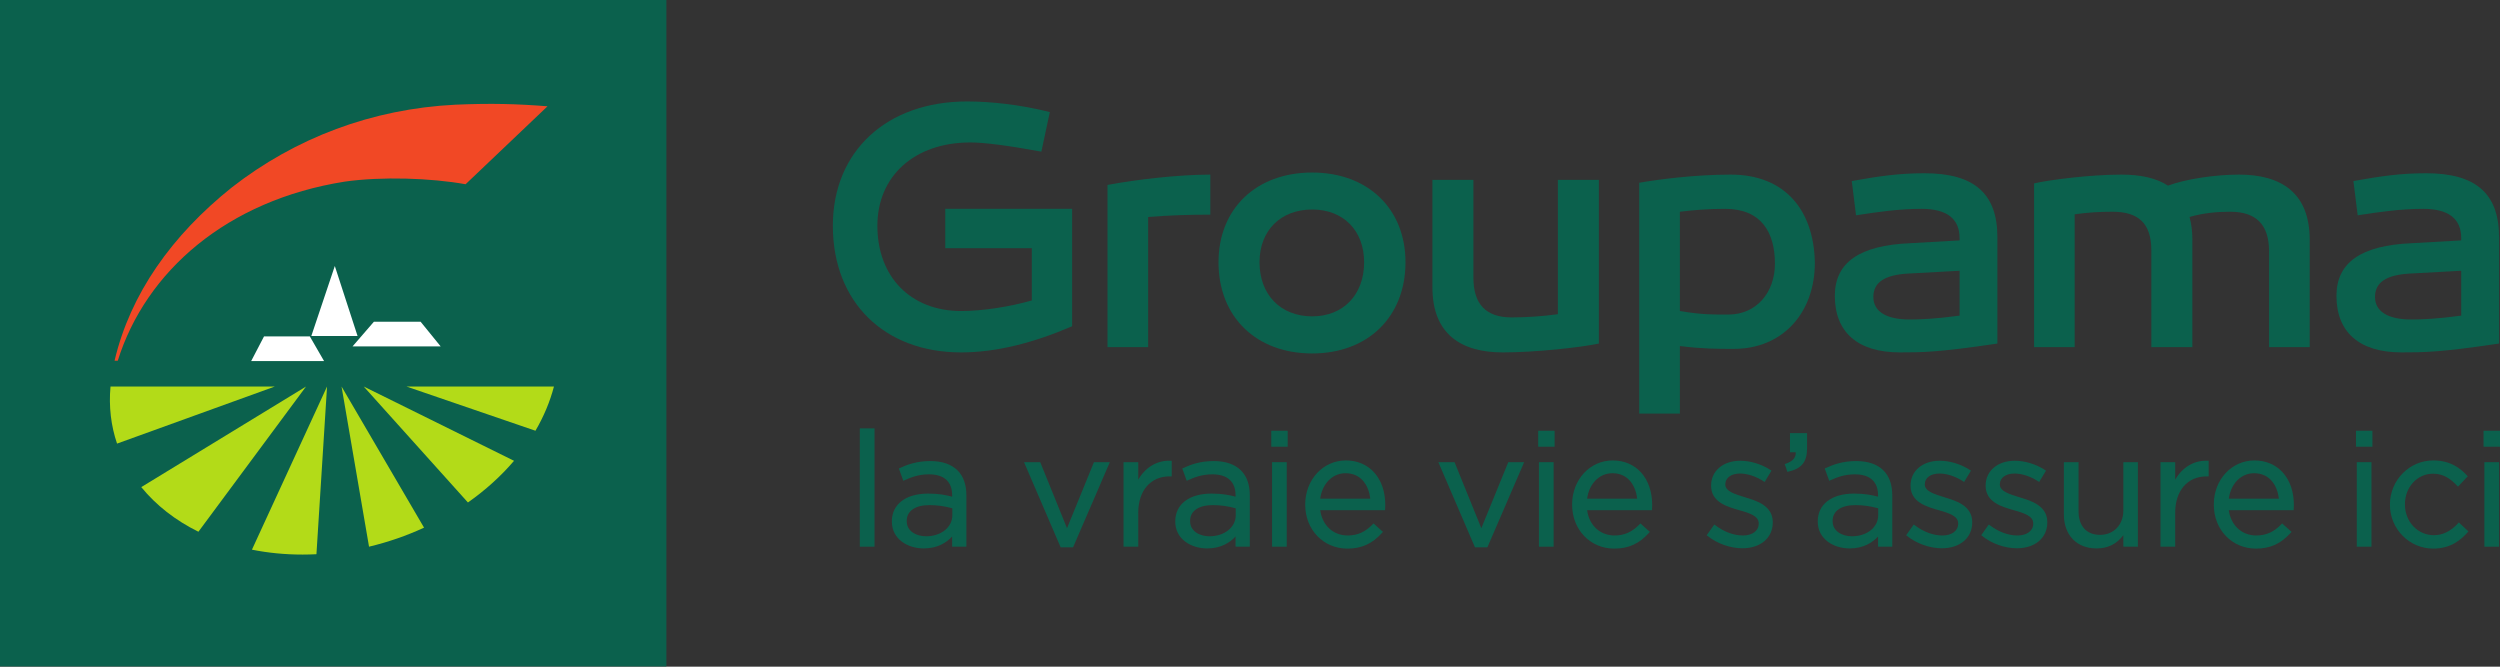 <svg xmlns="http://www.w3.org/2000/svg" width="165" height="44" viewBox="0 0 165 44" fill="none"><rect x="0" y="0" width="165" height="44" fill="#333333" stroke="none"/><g clip-path="url(#clip0_1601_184)"><path d="M70.76 13.783H62.386V16.38H68.1V19.83C66.631 20.249 64.836 20.528 63.435 20.528C60.123 20.528 57.907 18.29 57.907 14.902C57.907 11.618 60.357 9.402 64.042 9.402C64.975 9.402 66.561 9.61 68.73 10.008L69.288 7.397C67.354 6.906 65.371 6.696 63.832 6.696C58.514 6.696 54.968 9.986 54.968 14.902C54.968 19.923 58.35 23.259 63.435 23.259C65.745 23.259 68.218 22.629 70.76 21.532V13.783Z" fill="#0B614D"></path><path d="M79.882 11.524C77.784 11.524 75.007 11.847 73.095 12.205V22.909H75.778V14.32C77.131 14.21 78.46 14.166 79.882 14.166V11.524Z" fill="#0B614D"></path><path d="M86.604 11.387C82.918 11.387 80.422 13.761 80.422 17.308C80.422 20.927 82.918 23.328 86.604 23.328C90.266 23.328 92.762 20.927 92.762 17.308C92.762 13.761 90.266 11.387 86.604 11.387ZM86.604 13.827C88.655 13.827 90.032 15.209 90.032 17.308C90.032 19.455 88.655 20.88 86.604 20.88C84.527 20.88 83.128 19.455 83.128 17.308C83.128 15.209 84.527 13.827 86.604 13.827Z" fill="#0B614D"></path><path d="M105.526 11.872H102.82V20.738C101.77 20.88 100.72 20.949 99.766 20.949C98.086 20.949 97.246 20.087 97.246 18.337V11.872H94.54V18.967C94.54 22.046 96.429 23.259 99.181 23.259C101.327 23.259 104.314 22.932 105.526 22.674V11.872Z" fill="#0B614D"></path><path d="M114.23 11.524C111.897 11.524 109.565 11.825 108.188 12.061V27.297H110.871V22.838C112.365 23.025 113.274 23.025 114.44 23.025C117.635 23.025 119.781 20.67 119.781 17.332C119.711 13.828 117.776 11.524 114.23 11.524ZM113.858 13.783C116.237 13.783 117.146 15.329 117.146 17.403C117.146 19.293 115.933 20.761 114.067 20.761C113.179 20.761 112.387 20.784 110.871 20.528V13.974C111.781 13.864 112.714 13.783 113.858 13.783Z" fill="#0B614D"></path><path d="M127.023 11.435C125.344 11.435 124.06 11.618 122.217 11.949L122.498 14.21C123.851 13.997 125.344 13.783 126.813 13.783C128.446 13.783 129.332 14.396 129.332 15.72V15.866L126.089 16.051C122.707 16.19 121.099 17.332 121.099 19.527C121.099 21.928 122.614 23.258 125.39 23.258C126.813 23.258 127.909 23.259 131.828 22.674V15.652C131.828 12.767 130.289 11.435 127.023 11.435ZM129.332 17.87V20.831C127.816 21.041 126.719 21.087 126.043 21.087C124.48 21.087 123.641 20.552 123.641 19.596C123.641 18.639 124.387 18.149 125.903 18.057L129.332 17.87Z" fill="#0B614D"></path><path d="M147.774 11.524C146.166 11.524 144.23 11.825 143.087 12.252C142.293 11.737 141.243 11.524 140.007 11.524C137.862 11.524 135.109 11.897 134.247 12.105V22.909H136.928V14.144C137.792 14.019 138.608 13.974 139.424 13.974C141.151 13.974 141.989 14.748 141.989 16.538V22.909H144.696V15.796C144.696 15.236 144.626 14.748 144.509 14.32C145.395 14.062 146.305 13.974 147.192 13.974C148.918 13.974 149.759 14.836 149.759 16.587V22.909H152.44V15.82C152.44 12.741 150.574 11.524 147.774 11.524Z" fill="#0B614D"></path><path d="M160.132 11.435C158.452 11.435 157.169 11.618 155.325 11.949L155.607 14.21C156.96 13.997 158.452 13.783 159.922 13.783C161.554 13.783 162.441 14.396 162.441 15.72V15.866L159.199 16.051C155.817 16.19 154.206 17.332 154.206 19.527C154.206 21.928 155.723 23.258 158.499 23.258C159.922 23.258 161.019 23.259 164.937 22.674V15.652C164.937 12.767 163.397 11.435 160.132 11.435ZM162.441 17.87V20.831C160.925 21.041 159.829 21.087 159.153 21.087C157.59 21.087 156.75 20.552 156.75 19.596C156.75 18.639 157.497 18.149 159.013 18.057L162.441 17.87Z" fill="#0B614D"></path><path d="M43.981 43.981H0V6.1566e-07H43.981V43.981Z" fill="#0B614D"></path><path d="M36.137 7.015C34.103 6.856 32.441 6.808 30.063 6.909C24.558 7.183 19.496 9.095 15.287 12.38C11.362 15.519 8.595 19.389 7.561 23.808H7.772C9.625 17.892 14.997 13.218 22.746 11.988C25.19 11.64 28.433 11.747 30.729 12.16L36.137 7.015Z" fill="#F14825"></path><path d="M20.547 22.177L22.098 17.556L23.599 22.177H20.547Z" fill="white"></path><path d="M23.267 22.863L24.677 21.235H27.761L29.084 22.863H23.267Z" fill="white"></path><path d="M16.578 23.829L17.426 22.201H20.447L21.388 23.829H16.578Z" fill="white"></path><path d="M22.542 25.51L24.356 36.081C25.619 35.779 26.839 35.357 27.987 34.825L22.542 25.51Z" fill="#B3DB18"></path><path d="M33.926 30.413L24.005 25.51L30.883 33.164C32.033 32.355 33.06 31.429 33.926 30.413Z" fill="#B3DB18"></path><path d="M26.824 25.51L35.34 28.429C35.883 27.5 36.295 26.523 36.561 25.51H26.824Z" fill="#B3DB18"></path><path d="M20.885 36.578L21.585 25.51L16.628 36.278C17.681 36.489 18.8 36.602 19.971 36.602C20.278 36.602 20.581 36.593 20.885 36.578Z" fill="#B3DB18"></path><path d="M13.095 35.095L20.198 25.511L9.324 32.149C10.296 33.342 11.574 34.345 13.095 35.095Z" fill="#B3DB18"></path><path d="M7.294 25.51C7.172 26.837 7.327 28.104 7.725 29.278L18.141 25.51H7.294Z" fill="#B3DB18"></path><path d="M148.79 30.389C147.289 30.389 146.111 31.662 146.111 33.288V33.308C146.111 34.961 147.308 36.208 148.896 36.208C149.833 36.208 150.541 35.886 151.187 35.164L151.241 35.104L150.619 34.546L150.565 34.603C150.084 35.107 149.559 35.342 148.917 35.342C147.957 35.342 147.237 34.676 147.101 33.672H151.377L151.386 33.6C151.396 33.502 151.396 33.437 151.396 33.329C151.396 31.571 150.349 30.389 148.79 30.389ZM148.769 31.232C149.835 31.232 150.311 32.084 150.408 32.913H147.101C147.235 31.919 147.91 31.232 148.769 31.232Z" fill="#0B614D"></path><path d="M122.505 30.43C121.623 30.43 120.998 30.662 120.501 30.888L120.432 30.919L120.73 31.733L120.81 31.696C121.253 31.493 121.754 31.306 122.421 31.306C123.422 31.306 123.952 31.788 123.952 32.701V32.782C123.545 32.672 123.064 32.577 122.368 32.577C120.89 32.577 119.972 33.279 119.972 34.408V34.429C119.972 35.589 121.03 36.196 122.074 36.196C122.999 36.196 123.592 35.8 123.952 35.407V36.081H124.89V32.69C124.89 31.987 124.695 31.435 124.31 31.051C123.899 30.639 123.291 30.43 122.505 30.43ZM122.452 33.337C122.96 33.337 123.454 33.407 123.962 33.547V34.01C123.962 34.799 123.218 35.395 122.231 35.395C121.615 35.395 120.952 35.082 120.952 34.398V34.377C120.952 33.727 121.513 33.337 122.452 33.337Z" fill="#0B614D"></path><path d="M106.438 30.389C104.936 30.389 103.76 31.662 103.76 33.288V33.308C103.76 34.961 104.956 36.208 106.543 36.208C107.482 36.208 108.189 35.886 108.835 35.164L108.89 35.104L108.267 34.546L108.212 34.603C107.731 35.107 107.207 35.342 106.565 35.342C105.605 35.342 104.885 34.676 104.75 33.672H109.026L109.034 33.6C109.044 33.502 109.044 33.437 109.044 33.329C109.044 31.571 107.997 30.389 106.438 30.389ZM106.418 31.232C107.483 31.232 107.959 32.084 108.055 32.913H104.75C104.883 31.919 105.558 31.232 106.418 31.232Z" fill="#0B614D"></path><path d="M88.825 30.389C87.322 30.389 86.144 31.662 86.144 33.288V33.308C86.144 34.961 87.342 36.208 88.929 36.208C89.868 36.208 90.574 35.886 91.22 35.164L91.275 35.104L90.653 34.546L90.598 34.603C90.117 35.107 89.593 35.342 88.95 35.342C87.99 35.342 87.27 34.676 87.134 33.672H91.411L91.419 33.6C91.429 33.502 91.429 33.437 91.429 33.329C91.429 31.571 90.382 30.389 88.825 30.389ZM88.803 31.232C89.869 31.232 90.344 32.084 90.441 32.913H87.134C87.268 31.919 87.945 31.232 88.803 31.232Z" fill="#0B614D"></path><path d="M80.099 30.43C79.219 30.43 78.594 30.662 78.097 30.888L78.029 30.919L78.325 31.733L78.405 31.696C78.848 31.493 79.349 31.306 80.017 31.306C81.018 31.306 81.547 31.788 81.547 32.701V32.782C81.14 32.672 80.66 32.577 79.964 32.577C78.486 32.577 77.567 33.279 77.567 34.408V34.429C77.567 35.589 78.626 36.196 79.67 36.196C80.594 36.196 81.186 35.8 81.547 35.407V36.081H82.486V32.69C82.486 31.987 82.291 31.435 81.907 31.051C81.495 30.639 80.886 30.43 80.099 30.43ZM80.048 33.337C80.556 33.337 81.05 33.407 81.558 33.547V34.01C81.558 34.799 80.814 35.395 79.828 35.395C79.211 35.395 78.547 35.082 78.547 34.398V34.377C78.547 33.727 79.109 33.337 80.048 33.337Z" fill="#0B614D"></path><path d="M61.395 30.43C60.515 30.43 59.889 30.662 59.393 30.888L59.324 30.919L59.62 31.733L59.701 31.696C60.144 31.493 60.645 31.306 61.311 31.306C62.314 31.306 62.843 31.788 62.843 32.701V32.782C62.436 32.672 61.956 32.577 61.26 32.577C59.782 32.577 58.863 33.279 58.863 34.408V34.429C58.863 35.589 59.92 36.196 60.966 36.196C61.89 36.196 62.482 35.8 62.843 35.407V36.081H63.781V32.69C63.781 31.987 63.586 31.435 63.203 31.051C62.791 30.639 62.182 30.43 61.395 30.43ZM61.343 33.337C61.852 33.337 62.346 33.407 62.854 33.547V34.01C62.854 34.799 62.11 35.395 61.123 35.395C60.507 35.395 59.843 35.082 59.843 34.398V34.377C59.843 33.727 60.404 33.337 61.343 33.337Z" fill="#0B614D"></path><path d="M163.968 36.081H164.937V30.503H163.968V36.081Z" fill="#0B614D"></path><path d="M163.915 29.483H165V28.43H163.915V29.483Z" fill="#0B614D"></path><path d="M162.231 34.541C161.741 35.067 161.219 35.322 160.636 35.322C159.565 35.322 158.726 34.433 158.726 33.298V33.277C158.726 32.148 159.542 31.264 160.583 31.264C161.312 31.264 161.776 31.644 162.168 32.056L162.228 32.118L162.873 31.434L162.821 31.377C162.387 30.917 161.742 30.389 160.593 30.389C159.018 30.389 157.736 31.694 157.736 33.298V33.319C157.736 34.912 159.018 36.208 160.593 36.208C161.752 36.208 162.415 35.634 162.864 35.133L162.917 35.074L162.286 34.481L162.231 34.541Z" fill="#0B614D"></path><path d="M155.495 29.483H156.58V28.43H155.495V29.483Z" fill="#0B614D"></path><path d="M155.548 36.082H156.517V30.503H155.548V36.082Z" fill="#0B614D"></path><path d="M145.694 30.409L145.772 30.412V31.442H145.629C144.374 31.442 143.563 32.384 143.563 33.842V36.082H142.593V30.503H143.563V31.658C144.038 30.835 144.817 30.372 145.694 30.409Z" fill="#0B614D"></path><path d="M140.142 30.503H141.101V36.082H140.142V35.32C139.698 35.91 139.115 36.196 138.37 36.196C137.061 36.196 136.215 35.314 136.215 33.948V30.503H137.184V33.748C137.184 34.72 137.714 35.301 138.6 35.301C139.509 35.301 140.142 34.637 140.142 33.685V30.503Z" fill="#0B614D"></path><path d="M135.122 34.461V34.481C135.122 35.501 134.315 36.186 133.113 36.186C132.318 36.186 131.44 35.875 130.821 35.372L130.761 35.324L131.261 34.617L131.329 34.668C131.918 35.109 132.549 35.342 133.155 35.342C133.776 35.342 134.194 35.03 134.194 34.565V34.544C134.194 34.068 133.634 33.874 132.903 33.67C132.121 33.448 131.052 33.144 131.052 32.062V32.041C131.052 31.08 131.844 30.409 132.976 30.409C133.646 30.409 134.391 30.638 134.97 31.02L135.036 31.063L134.585 31.81L134.514 31.764C134.003 31.435 133.45 31.253 132.956 31.253C132.378 31.253 131.99 31.537 131.99 31.958V31.978C131.99 32.426 132.629 32.621 133.303 32.825L133.325 32.833C134.041 33.047 135.122 33.371 135.122 34.461Z" fill="#0B614D"></path><path d="M130.167 34.461V34.481C130.167 35.501 129.361 36.186 128.159 36.186C127.364 36.186 126.486 35.875 125.867 35.372L125.807 35.324L126.308 34.617L126.376 34.668C126.963 35.109 127.595 35.342 128.201 35.342C128.823 35.342 129.24 35.03 129.24 34.565V34.544C129.24 34.068 128.68 33.874 127.949 33.67C127.167 33.448 126.097 33.144 126.097 32.062V32.041C126.097 31.08 126.89 30.409 128.022 30.409C128.691 30.409 129.437 30.638 130.015 31.02L130.082 31.063L129.631 31.81L129.56 31.764C129.05 31.435 128.497 31.253 128.002 31.253C127.424 31.253 127.037 31.537 127.037 31.958V31.978C127.037 32.426 127.675 32.621 128.35 32.825L128.371 32.833C129.087 33.047 130.167 33.371 130.167 34.461Z" fill="#0B614D"></path><path d="M118.138 28.588H119.266V29.611C119.266 30.48 118.899 30.934 118.039 31.126L117.968 31.142L117.792 30.63L117.869 30.603C118.335 30.435 118.529 30.213 118.52 29.85H118.138V28.588Z" fill="#0B614D"></path><path d="M115.207 32.833L115.185 32.825C114.51 32.621 113.871 32.426 113.871 31.978V31.958C113.871 31.537 114.26 31.253 114.837 31.253C115.332 31.253 115.886 31.435 116.395 31.764L116.467 31.81L116.917 31.063L116.851 31.02C116.273 30.638 115.527 30.409 114.858 30.409C113.726 30.409 112.933 31.08 112.933 32.041V32.062C112.933 33.144 114.003 33.448 114.784 33.67C115.516 33.874 116.076 34.068 116.076 34.544V34.565C116.076 35.03 115.658 35.342 115.036 35.342C114.431 35.342 113.799 35.109 113.21 34.668L113.144 34.617L112.643 35.324L112.702 35.372C113.322 35.875 114.2 36.186 114.995 36.186C116.197 36.186 117.003 35.501 117.003 34.481V34.461C117.003 33.371 115.923 33.047 115.207 32.833Z" fill="#0B614D"></path><path d="M101.571 36.081H102.54V30.503H101.571V36.081Z" fill="#0B614D"></path><path d="M101.52 29.483H102.605V28.43H101.52V29.483Z" fill="#0B614D"></path><path d="M97.768 34.862L96.021 30.555L96 30.503H94.932L97.348 36.124H98.167L100.545 30.617L100.594 30.503H99.546L97.768 34.862Z" fill="#0B614D"></path><path d="M83.903 29.483H84.988V28.43H83.903V29.483Z" fill="#0B614D"></path><path d="M83.956 36.081H84.925V30.503H83.956V36.081Z" fill="#0B614D"></path><path d="M75.124 31.658V30.503H74.153V36.081H75.124V33.842C75.124 32.384 75.934 31.441 77.189 31.441H77.333V30.412L77.254 30.409C76.377 30.372 75.598 30.835 75.124 31.658Z" fill="#0B614D"></path><path d="M70.423 34.862L68.676 30.555L68.656 30.503H67.586L70.003 36.124H70.822L73.249 30.503H72.201L70.423 34.862Z" fill="#0B614D"></path><path d="M56.748 28.272H57.718V36.081H56.748V28.272Z" fill="#0B614D"></path></g><defs><clipPath id="clip0_1601_184"><rect width="165" height="43.981" fill="white"></rect></clipPath></defs></svg>